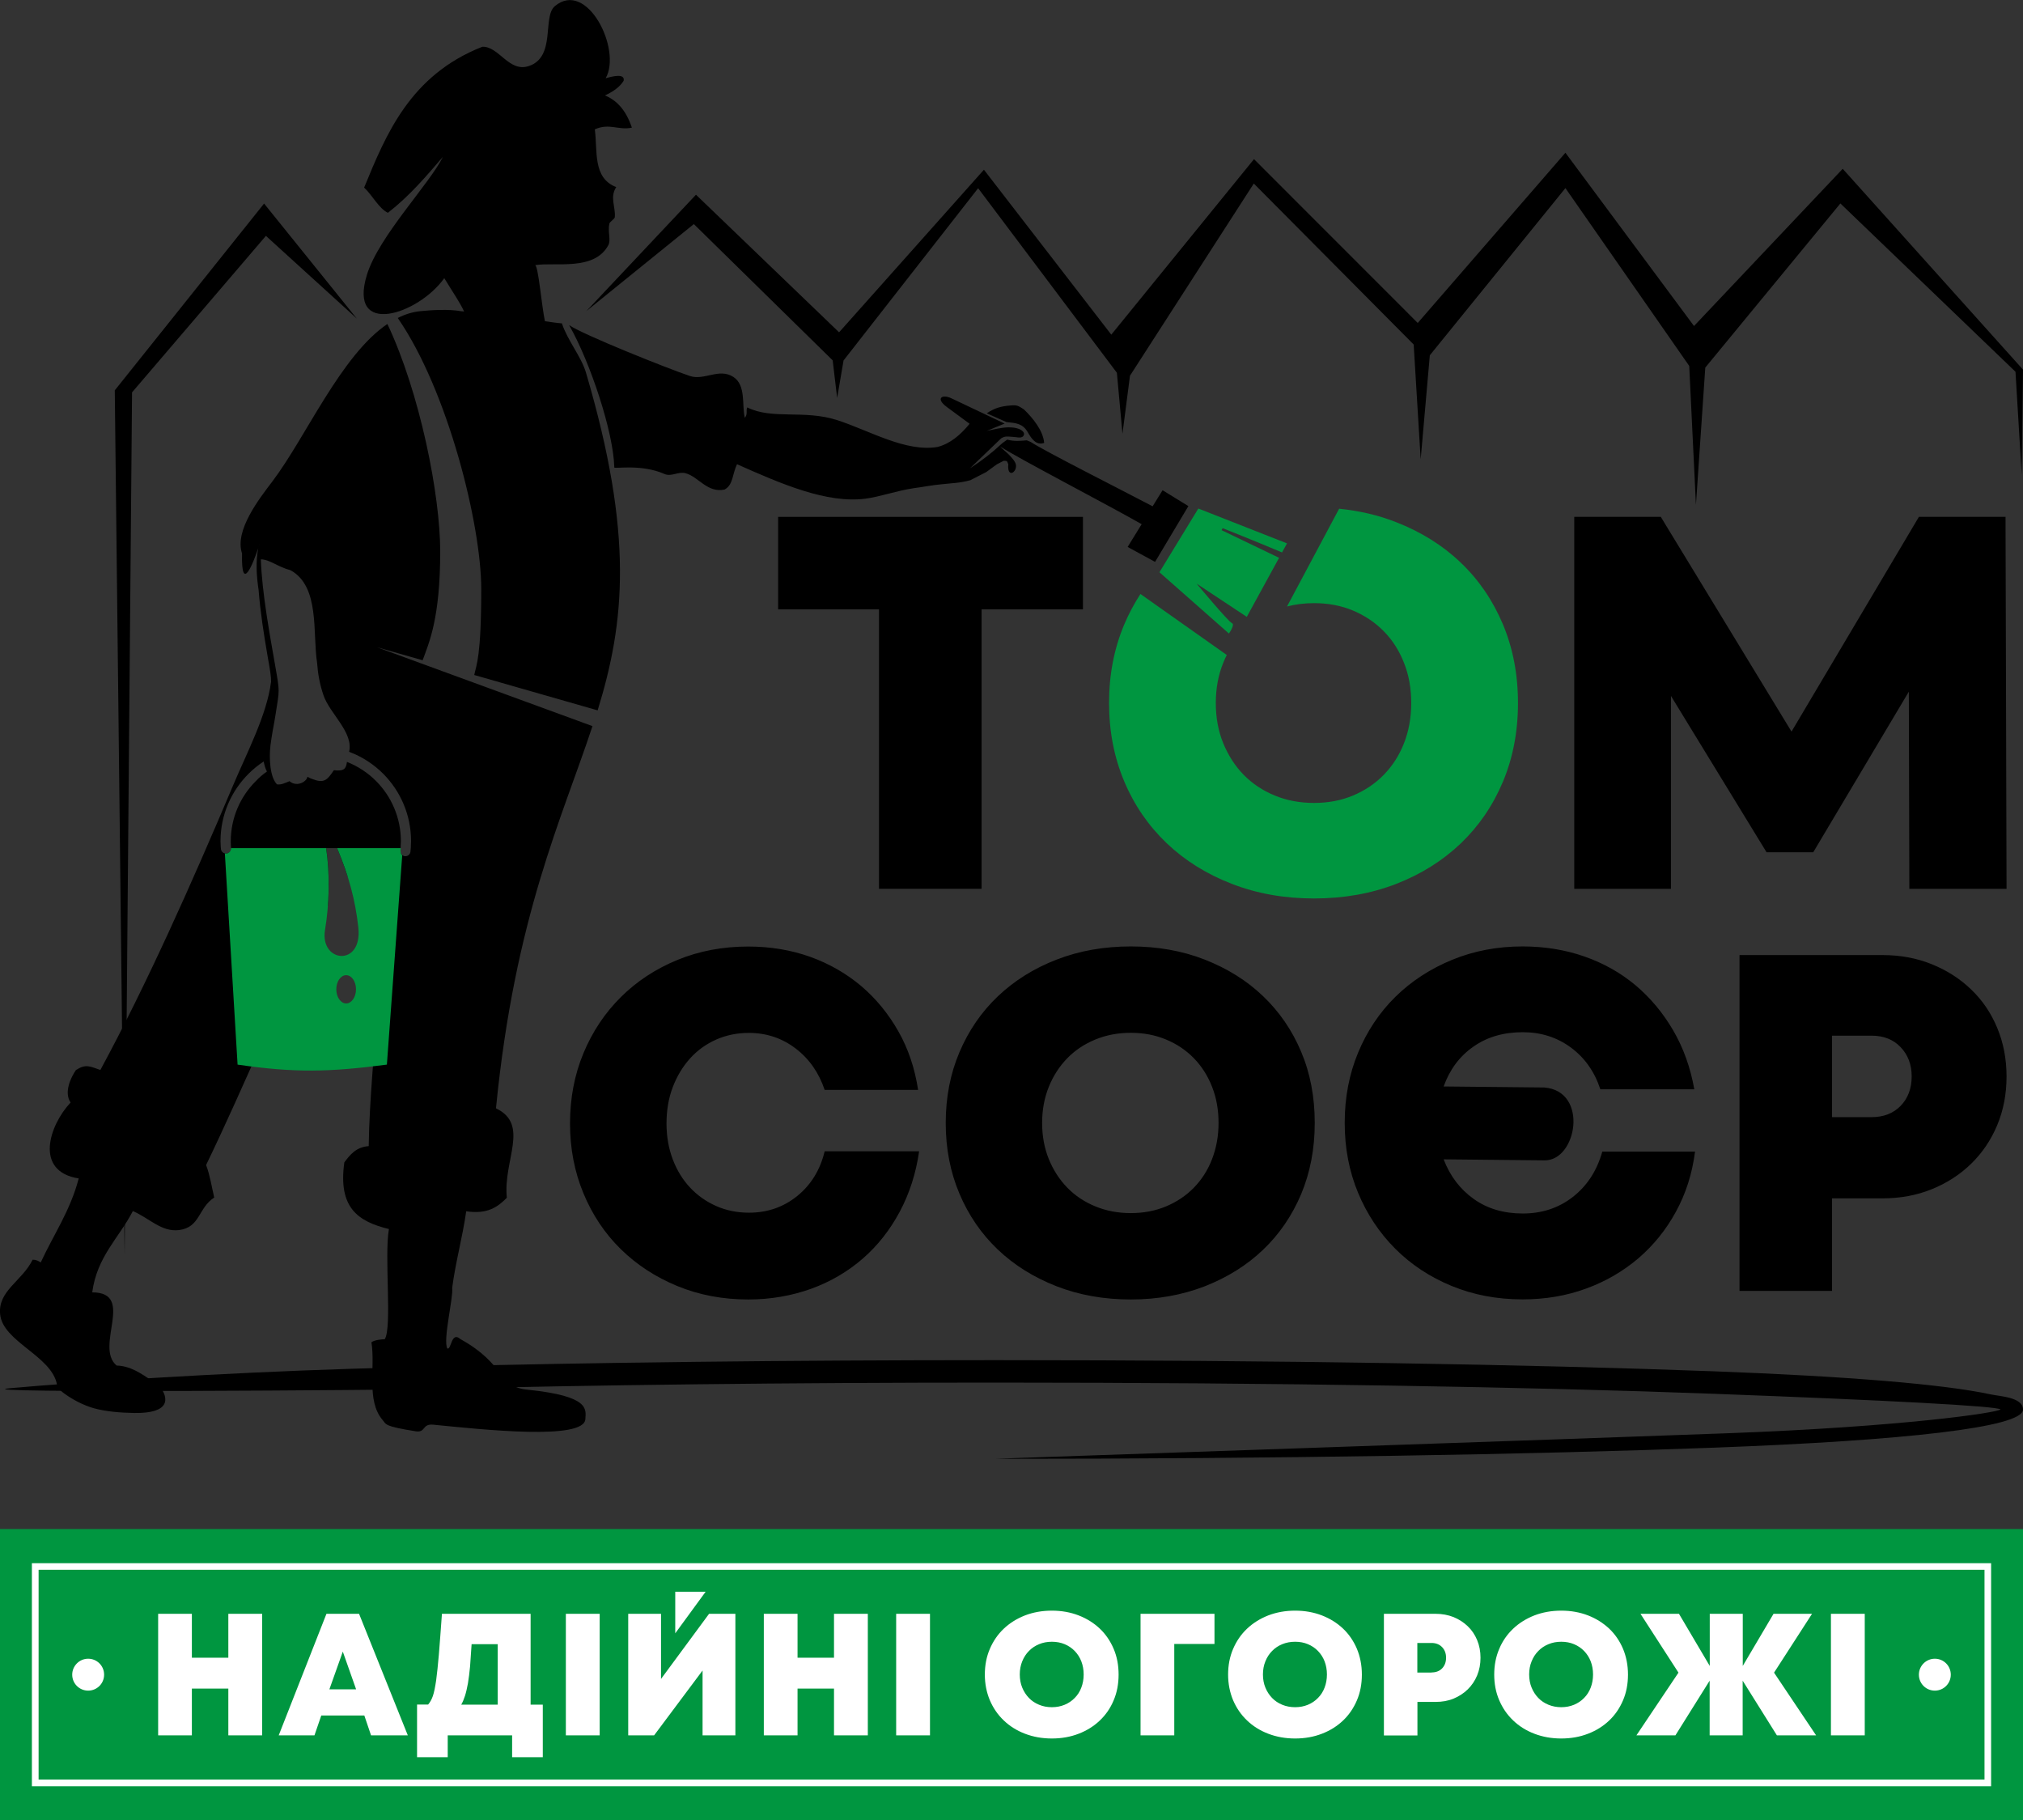 <?xml version="1.0" encoding="UTF-8"?> <svg xmlns="http://www.w3.org/2000/svg" width="499" height="449" viewBox="0 0 499 449" fill="none"><rect x="0" y="0" width="499" height="449" fill="#333333" stroke="none"/> <g clip-path="url(#clip0_0_3)"> <path d="M245.529 359.817C244.001 359.817 394.174 354.728 426.368 353.5C469.336 351.896 492.561 348.462 493.463 347.635C492.561 346.808 465.703 345.379 422.711 343.775C377.413 342.07 314.878 341.017 245.855 341.017H245.529H245.328C194.569 341.017 146.265 341.594 105.853 342.622C98.086 342.822 -11.775 343.699 2.53 342.396C18.715 340.917 54.993 338.586 86.612 337.609C92.725 337.408 99.088 337.233 105.728 337.082C146.14 336.054 194.469 335.478 245.328 335.478H245.529H245.83C314.979 335.478 377.588 336.531 422.886 338.235C455.406 339.463 479.358 341.393 491.033 343.925C493.363 344.426 499 344.602 499 347.66V347.71C498.9 352.046 469.862 355.305 422.961 357.059C377.613 358.764 314.953 359.817 245.704 359.817H245.529Z" fill="black"></path> <path fill-rule="evenodd" clip-rule="evenodd" d="M138.599 79.759C137.521 79.683 135.993 79.458 134.415 79.232C133.588 75.322 132.811 65.797 132.009 65.396C136.92 64.594 146.566 66.925 150.048 60.483C150.75 59.18 149.873 57.25 150.299 55.194C150.424 54.643 151.602 54.041 151.652 53.565C151.877 51.034 150.349 48.652 152.002 46.146C146.115 43.89 147.443 37.147 146.716 31.909C150.324 30.279 152.579 32.209 155.861 31.482C154.357 26.996 152.002 24.69 149.221 23.537C151.351 22.559 152.929 21.381 153.831 19.927C154.207 18.022 151.075 18.824 149.397 19.3C153.43 12.207 144.787 -5.164 136.845 1.529C133.738 4.161 137.196 14.062 130.431 16.293C125.495 17.922 123.115 11.405 118.981 11.53C101.118 18.549 95.18 33.237 89.818 46.271C91.848 48.126 93.376 51.359 95.681 52.487C101.118 48.251 105.151 43.439 109.26 38.676C105.928 45.394 93.476 58.227 90.52 67.727C85.71 83.318 103.197 77.603 109.586 68.605C111.816 72.289 113.444 74.57 114.472 76.826L113.67 76.751C110.814 76.225 106.529 76.45 103.648 76.751C101.719 76.951 99.89 77.528 98.111 78.43C110.488 96.327 118.706 129.464 118.706 145.28C118.706 161.974 117.503 163.979 116.977 166.486L147.418 175.208C154.107 153.527 156.387 132.046 144.511 91.815C143.359 87.955 139.977 83.945 138.599 79.759ZM65.842 190.298C65.466 189.596 65.215 188.744 65.04 187.816C63.687 188.694 62.434 189.721 61.282 190.874C57.023 195.136 54.392 201.001 54.392 207.493C54.392 207.869 54.417 208.295 54.442 208.746L54.467 208.997V209.022L54.492 209.273V209.373C54.542 210.05 55.144 210.576 55.845 210.526C56.522 210.476 57.048 209.874 56.998 209.172V209.072L56.973 208.847L56.948 208.621C56.923 208.295 56.923 207.919 56.923 207.518C56.923 201.728 59.278 196.464 63.086 192.679C63.913 191.777 64.84 191 65.842 190.298ZM66.869 168.315C66.894 166.862 66.644 165.433 66.017 161.899C65.09 156.535 64.213 150.97 63.787 145.506C63.261 142.022 63.061 138.563 63.687 135.229C62.585 138.487 59.453 146.884 59.704 136.507C57.774 130.842 64.038 122.897 67.17 118.761C75.488 107.782 84.056 87.704 95.556 79.909C103.598 96.929 108.584 122.094 108.584 136.031C108.584 152.474 105.853 158.465 104.25 162.851L93 159.643L146.14 179.094C138.649 201.853 126.999 226.067 122.339 273.365C130.757 277.401 124.042 286.224 125.019 295.423C122.815 297.679 120.234 299.559 114.998 298.757C114.071 305.274 112.417 311.039 111.54 317.606C111.866 320.037 109.21 330.44 110.338 332.595C111.34 333.072 111.265 328.234 113.57 330.289C124.794 336.481 122.84 342.145 130.18 342.772C145.589 344.351 144.511 347.61 144.386 350.016C144.11 355.305 119.257 352.623 106.88 351.395C104.024 351.119 105.101 353.425 102.521 353.024C94.629 351.771 95.305 351.319 94.353 350.216C90.294 345.429 92.624 337.358 91.622 331.066C92.424 330.465 94.228 330.339 94.904 330.314C96.758 327.432 94.754 309.786 95.932 303.143C88.24 301.263 83.38 297.854 84.933 286.7C86.361 284.795 87.839 282.915 90.946 282.69C91.322 258.677 96.282 233.361 92.073 211.102C89.518 212.581 87.488 214.286 85.76 216.241C85.033 213.96 84.156 211.604 83.154 209.197H80.448C81.125 213.835 81.25 218.697 80.874 223.41C80.448 224.187 79.997 225.014 79.571 225.841C69.199 245.618 60.505 267.375 50.834 287.352C51.761 289.758 52.212 292.666 52.839 295.373C48.855 297.93 49.431 302.742 44.145 303.394C39.811 303.92 36.854 300.461 32.77 298.707C29.363 305.324 23.927 309.911 22.749 318.759C33.522 318.784 23.2 332.119 28.762 336.806C32.77 336.907 35.977 339.589 39.41 341.92C41.74 345.003 41.94 348.637 33.121 348.512C29.664 348.462 26.006 348.136 23.125 347.334C17.738 345.805 12.752 341.569 14.055 341.494C12.727 334.375 0.626 330.941 0.025 324.098C-0.501 318.333 5.462 315.977 8.042 310.713C8.969 310.688 9.52 311.039 10.047 311.39C13.203 304.522 17.337 298.631 19.417 290.661C8.293 288.906 12.226 277.426 17.413 271.937C15.684 269.38 17.538 265.645 18.74 263.916C21.171 262.362 22.198 263.013 24.753 263.916C36.253 242.685 47.477 217.444 57.499 193.707C60.906 185.636 65.792 176.387 66.844 168.29L66.869 168.315ZM64.339 137.961C64.614 146.208 66.593 156.81 67.871 164.13C69.049 170.897 68.948 169.92 67.971 176.236C67.796 177.439 67.52 178.818 67.27 180.222C67.069 181.4 66.869 182.603 66.719 183.806C66.318 187.19 66.618 191.727 68.322 193.456C69.324 193.657 70.577 193.005 71.404 192.679C73.433 194.359 75.813 192.504 75.788 191.652L75.939 191.626C76.039 191.702 76.164 191.752 76.289 191.827C76.465 191.927 76.665 192.002 76.865 192.078C79.947 193.306 80.674 192.454 82.352 189.972C84.958 190.273 85.334 189.571 85.584 187.917C88.29 188.995 90.72 190.599 92.725 192.604C96.533 196.414 98.863 201.653 98.888 207.443V207.518C98.888 207.869 98.863 208.245 98.838 208.646V208.847C98.813 209.172 98.788 209.473 98.763 209.799C98.688 210.476 99.189 211.102 99.865 211.178C100.542 211.253 101.168 210.751 101.243 210.075C101.293 209.724 101.318 209.373 101.343 209.022V208.821C101.368 208.42 101.393 207.994 101.393 207.543V207.468C101.393 200.976 98.763 195.111 94.529 190.849C92.174 188.493 89.292 186.613 86.111 185.435C87.263 180.673 81.35 176.036 79.797 171.499C78.87 168.792 78.394 166.11 78.219 163.503C77.066 156.184 78.97 144.628 71.654 140.643C68.548 139.841 66.468 137.961 64.339 137.961ZM243.399 101.942C244.051 102.217 248.235 104.097 248.235 104.097C250.59 104.348 252.243 104.423 253.496 106.579C254.373 108.108 255.55 109.963 257.555 109.236C257.304 106.178 254.699 103.02 252.544 100.964C251.141 100.062 250.89 99.861 249.237 100.012C246.957 100.187 245.303 100.638 243.399 101.942ZM232.325 119.438C234.981 119.137 236.735 119.162 239.366 118.435C240.668 117.758 241.971 117.106 243.274 116.43C244.151 115.803 245.003 115.151 245.88 114.525C246.456 114.224 247.007 113.948 247.583 113.647C248.485 113.672 248.385 113.698 248.711 114.525C248.385 117.934 250.765 116.63 250.615 114.775C250.54 113.898 249.588 112.92 249.011 112.294C248.435 111.667 247.283 110.765 246.706 110.138C251.366 113.146 272.888 124.325 281.607 129.288L278.149 134.903L284.914 138.588L293.131 124.827L286.768 120.916L284.312 124.877C276.195 120.616 257.43 111.141 254.248 109.01C253.922 108.885 253.596 108.735 253.271 108.609C251.492 108.76 250.189 108.885 248.435 108.434C248.034 108.735 247.633 109.01 247.233 109.311C244.652 111.717 242.247 113.572 239.265 115.502C241.821 113.046 244.401 110.589 246.957 108.108C247.959 107.531 248.385 107.657 249.563 107.732C249.563 107.732 250.49 107.807 250.665 107.832C250.991 107.907 251.366 107.932 251.667 107.907C251.993 107.857 252.268 107.757 252.419 107.531C253.045 106.679 251.868 105.977 251.216 105.752C250.414 105.476 249.763 105.401 248.661 105.401C246.882 105.451 245.153 105.927 243.399 106.278C244.878 105.677 246.331 105.075 247.809 104.473C244.552 102.919 241.295 101.39 238.038 99.836C236.91 99.31 235.783 98.784 234.655 98.232C232.3 97.129 230.722 98.307 233.553 100.388C235.432 101.766 237.286 103.145 239.165 104.524C236.935 107.256 234.38 109.436 231.273 110.238C223.381 111.567 214.537 106.228 206.495 103.621C198.327 100.989 190.485 103.571 184.322 100.488C183.921 101.44 184.522 101.967 183.721 103.07C182.944 99.886 184.071 95.024 180.89 92.968C177.382 90.687 173.724 93.921 170.192 92.743C164.905 90.988 143.76 82.541 140.377 80.185C145.564 89.234 151.351 106.654 151.526 115.327C152.027 115.628 158.316 114.449 163.903 116.906C165.607 117.658 167.285 116.229 169.139 116.73C172.296 117.583 174.476 121.668 178.735 120.741C180.865 119.588 180.589 117.056 181.792 114.5C192.84 119.412 203.939 124.225 213.485 122.997C216.992 122.546 221.151 121.042 225.36 120.415C227.164 120.19 230.171 119.613 232.325 119.438ZM63.712 135.204C64.138 133.925 64.238 133.449 63.712 135.204V135.204Z" fill="black"></path> <path fill-rule="evenodd" clip-rule="evenodd" d="M85.384 240.529C86.737 240.529 87.814 242.083 87.814 244.014C87.814 245.944 86.712 247.498 85.384 247.498C84.056 247.498 82.954 245.944 82.954 244.014C82.954 242.083 84.031 240.529 85.384 240.529ZM56.973 209.197H56.998H80.448C81.425 215.815 81.225 222.984 80.173 229.35C78.82 237.446 89.443 238.599 88.39 228.774C87.639 221.931 86.01 215.99 83.179 209.248L83.154 209.197H98.838C98.713 209.899 98.838 210.676 99.214 210.952L95.431 262.587C81.175 264.442 72.782 264.643 58.601 262.587L55.469 210.551V210.501C55.545 210.526 55.62 210.526 55.72 210.526C56.422 210.526 56.973 209.949 56.973 209.273V209.197Z" fill="#009640"></path> <path fill-rule="evenodd" clip-rule="evenodd" d="M470.965 219.224L470.839 170.596L447.264 210.2H435.739L412.163 171.649V219.224H388.312V127.484H409.657L441.902 180.447L473.32 127.484H494.691L494.941 219.224H470.965Z" fill="black"></path> <path fill-rule="evenodd" clip-rule="evenodd" d="M267.125 150.293H242.122V219.224H216.817V150.293H191.938V127.484H267.125V150.293Z" fill="black"></path> <path fill-rule="evenodd" clip-rule="evenodd" d="M295.587 125.428L285.991 141.144L303.128 156.259C303.128 156.259 304.731 154.028 303.854 153.677C302.978 153.326 295.161 143.952 295.161 143.952L307.537 152.148L315.505 137.585L301.324 130.767L301.575 130.266C301.575 130.266 310.243 133.725 316.231 136.257L317.459 134.026L295.587 125.428Z" fill="#009640"></path> <path d="M184.573 320.514C178.259 320.514 172.421 319.411 167.085 317.205C161.723 314.999 157.063 311.966 153.13 308.106C149.196 304.246 146.115 299.659 143.91 294.32C141.705 289.006 140.603 283.266 140.603 277.1C140.603 270.859 141.705 265.094 143.91 259.78C146.115 254.466 149.196 249.854 153.13 245.944C157.063 242.033 161.723 238.975 167.085 236.77C172.446 234.564 178.284 233.461 184.573 233.461C190.009 233.461 195.095 234.313 199.83 235.993C204.566 237.697 208.75 240.103 212.433 243.211C216.09 246.32 219.147 250.054 221.602 254.391C224.058 258.727 225.661 263.54 226.463 268.828H203.413C201.985 264.567 199.605 261.158 196.248 258.602C192.89 256.045 189.057 254.767 184.723 254.767C181.817 254.767 179.111 255.318 176.63 256.421C174.15 257.524 171.995 259.078 170.192 261.083C168.388 263.088 166.96 265.47 165.932 268.177C164.905 270.884 164.404 273.867 164.404 277.1C164.404 280.258 164.905 283.191 165.932 285.923C166.96 288.63 168.388 290.961 170.192 292.891C171.995 294.822 174.15 296.351 176.63 297.453C179.111 298.556 181.817 299.108 184.723 299.108C189.308 299.108 193.266 297.729 196.674 294.972C200.056 292.215 202.311 288.555 203.413 283.968H226.713C225.937 289.407 224.333 294.37 221.928 298.882C219.523 303.369 216.491 307.229 212.833 310.412C209.176 313.596 204.941 316.102 200.131 317.857C195.245 319.611 190.084 320.514 184.573 320.514ZM278.926 320.514C272.312 320.514 266.198 319.436 260.611 317.255C255.024 315.075 250.189 312.067 246.13 308.207C242.071 304.346 238.915 299.759 236.66 294.42C234.405 289.107 233.277 283.291 233.277 276.975C233.277 270.658 234.405 264.843 236.66 259.529C238.915 254.215 242.071 249.603 246.13 245.743C250.189 241.883 255.024 238.85 260.611 236.694C266.198 234.514 272.312 233.436 278.926 233.436C285.54 233.436 291.628 234.514 297.19 236.694C302.752 238.875 307.537 241.858 311.546 245.693C315.555 249.528 318.712 254.09 320.941 259.404C323.196 264.718 324.299 270.583 324.299 276.975C324.299 283.367 323.171 289.207 320.941 294.546C318.686 299.86 315.555 304.447 311.546 308.257C307.537 312.092 302.727 315.075 297.19 317.255C291.628 319.411 285.54 320.514 278.926 320.514ZM278.926 299.208C282.083 299.208 284.989 298.657 287.62 297.554C290.25 296.451 292.555 294.922 294.484 292.942C296.413 290.961 297.917 288.63 298.969 285.898C300.021 283.166 300.572 280.208 300.572 276.975C300.572 273.741 300.046 270.759 298.969 268.051C297.917 265.344 296.413 262.988 294.484 261.008C292.555 259.028 290.275 257.499 287.62 256.396C284.989 255.293 282.083 254.742 278.926 254.742C275.769 254.742 272.863 255.293 270.182 256.396C267.501 257.499 265.196 259.028 263.267 261.008C261.338 262.988 259.81 265.319 258.707 268.051C257.605 270.784 257.054 273.741 257.054 276.975C257.054 280.208 257.605 283.191 258.707 285.898C259.81 288.605 261.338 290.961 263.267 292.942C265.196 294.922 267.501 296.451 270.182 297.554C272.863 298.657 275.769 299.208 278.926 299.208ZM418.101 284.068C417.399 289.508 415.821 294.446 413.365 298.907C410.935 303.369 407.828 307.179 404.095 310.387C400.337 313.571 396.053 316.077 391.218 317.832C386.382 319.611 381.146 320.489 375.559 320.489C369.245 320.489 363.433 319.386 358.071 317.18C352.71 314.974 348.075 311.916 344.166 308.006C340.258 304.096 337.201 299.509 334.997 294.22C332.792 288.931 331.689 283.166 331.689 276.95C331.689 270.708 332.792 264.943 334.997 259.629C337.201 254.316 340.283 249.703 344.216 245.843C348.15 241.983 352.81 238.95 358.172 236.745C363.533 234.539 369.32 233.436 375.559 233.436C380.996 233.436 386.082 234.263 390.817 235.917C395.552 237.572 399.736 239.928 403.419 243.011C407.077 246.094 410.184 249.804 412.714 254.14C415.244 258.476 416.973 263.339 417.925 268.678H394.75C393.322 264.342 390.917 260.908 387.485 258.376C384.052 255.845 380.094 254.591 375.609 254.591C370.874 254.591 366.815 255.769 363.433 258.151C360.051 260.507 357.595 263.79 356.092 267.976L380.895 268.227C391.969 269.079 388.963 286.425 380.895 286.199L356.092 285.948C357.67 290.059 360.126 293.293 363.483 295.699C366.84 298.105 370.874 299.308 375.609 299.308C380.344 299.308 384.453 297.955 387.961 295.223C391.468 292.49 393.898 288.781 395.226 284.043H418.101V284.068ZM464.325 235.566C468.735 235.566 472.793 236.318 476.501 237.822C480.209 239.326 483.441 241.382 486.197 244.039C488.953 246.671 491.108 249.829 492.636 253.513C494.164 257.173 494.941 261.183 494.941 265.52C494.941 269.856 494.164 273.867 492.636 277.526C491.108 281.186 488.953 284.369 486.197 287.051C483.441 289.733 480.209 291.814 476.501 293.318C472.793 294.822 468.735 295.573 464.325 295.573H451.898V318.408H429.074V235.566H464.325ZM461.594 275.546C464.601 275.546 467.006 274.619 468.81 272.764C470.614 270.909 471.541 268.478 471.541 265.495C471.541 262.587 470.639 260.181 468.81 258.276C467.006 256.371 464.601 255.443 461.594 255.443H451.898V275.546H461.594Z" fill="black"></path> <path fill-rule="evenodd" clip-rule="evenodd" d="M324.123 221.605C316.782 221.605 310.018 220.402 303.83 217.995C297.616 215.589 292.28 212.255 287.77 207.969C283.285 203.683 279.778 198.595 277.297 192.704C274.817 186.814 273.564 180.372 273.564 173.379C273.564 166.385 274.817 159.944 277.297 154.053C278.425 151.371 279.778 148.865 281.306 146.508L302.602 161.548C302.276 162.174 302.001 162.826 301.725 163.503C300.497 166.511 299.896 169.819 299.896 173.404C299.896 176.988 300.497 180.297 301.725 183.305C302.953 186.313 304.631 188.919 306.761 191.1C308.89 193.281 311.446 194.985 314.427 196.213C317.409 197.442 320.616 198.043 324.123 198.043C327.606 198.043 330.838 197.442 333.744 196.213C336.675 194.985 339.206 193.281 341.335 191.1C343.465 188.919 345.144 186.313 346.321 183.305C347.499 180.297 348.1 176.988 348.1 173.404C348.1 169.819 347.524 166.511 346.321 163.503C345.144 160.495 343.49 157.888 341.335 155.707C339.206 153.527 336.65 151.822 333.744 150.594C330.813 149.366 327.606 148.764 324.123 148.764C321.793 148.764 319.563 149.04 317.459 149.591L330.312 125.478C335.297 125.98 339.982 127.058 344.367 128.787C350.53 131.193 355.842 134.502 360.276 138.738C364.736 142.974 368.193 148.037 370.699 153.953C373.179 159.843 374.432 166.335 374.432 173.404C374.432 180.472 373.179 186.964 370.699 192.855C368.218 198.745 364.736 203.808 360.276 208.07C355.817 212.306 350.505 215.639 344.367 218.021C338.204 220.402 331.464 221.605 324.123 221.605Z" fill="#009640"></path> <path fill-rule="evenodd" clip-rule="evenodd" d="M205.392 88.883L206.495 98.157L208.073 88.908L241.27 46.422L275.493 91.941L276.871 106.98L278.725 92.668L309.266 45.269L348.701 84.972L350.43 113.296L352.685 87.629L386.132 46.396L416.673 90.261L418.326 124.526L420.631 90.662L453.953 50.181L497.146 91.69L498.674 117.081L499 91.164L454.529 41.634L417.85 80.41L386.132 37.674L349.703 79.659L309.316 39.253L274.115 82.541L242.698 41.86L206.971 81.965L171.67 48.026L144.636 76.726L171.144 55.27L205.392 88.883Z" fill="black"></path> <path fill-rule="evenodd" clip-rule="evenodd" d="M65.14 50.206L28.311 96.277L30.741 309.61L32.57 96.778L65.591 58.177L88.014 78.581L65.14 50.206Z" fill="black"></path> <path fill-rule="evenodd" clip-rule="evenodd" d="M0 377.137H499V449H0V377.137Z" fill="#009640"></path> <path d="M8.694 385.559H490.306H491.133V386.386V439.751V440.578H490.306H8.694H7.867V439.751V386.386V385.559H8.694ZM489.479 387.188H9.521V438.924H489.505V387.188H489.479Z" fill="white"></path> <path fill-rule="evenodd" clip-rule="evenodd" d="M166.559 392.602V402.854L174.05 392.602H166.559Z" fill="white"></path> <path d="M64.664 398.042V428.02H56.321V416.49H47.327V428.02H39.009V398.042H47.327V408.87H56.321V398.042H64.664ZM89.869 423.132H79.246L77.567 428.02H68.748L80.523 398.042H88.566L100.592 428.02H91.522L89.869 423.132ZM84.557 407.366L81.25 416.665H87.839L84.557 407.366ZM133.888 420.425V433.409H126.322V428.02H110.438V433.409H102.872V420.425H105.603C106.079 419.874 106.479 419.172 106.78 418.295C107.081 417.417 107.331 416.139 107.582 414.46C107.807 412.78 108.033 410.65 108.258 408.018C108.484 405.386 108.709 402.052 109.01 398.042H130.882V420.45H133.888V420.425ZM116.326 405.536C116.2 407.592 116.075 409.421 115.95 411.001C115.799 412.58 115.624 413.983 115.424 415.187C115.198 416.39 114.973 417.417 114.697 418.27C114.421 419.122 114.121 419.849 113.77 420.45H122.764V405.536H116.326ZM139.576 398.042H147.919V428.02H139.576V398.042ZM181.391 398.042V428.02H173.298V412.028L161.348 428.02H154.959V398.042H163.051V414.109L174.902 398.042H181.391ZM214.061 398.042V428.02H205.718V416.49H196.724V428.02H188.406V398.042H196.724V408.87H205.718V398.042H214.061ZM221.051 398.042H229.394V428.02H221.051V398.042ZM259.459 428.797C257.054 428.797 254.849 428.396 252.82 427.619C250.79 426.842 249.036 425.739 247.583 424.335C246.105 422.932 244.978 421.277 244.151 419.347C243.349 417.417 242.923 415.312 242.923 413.031C242.923 410.75 243.324 408.644 244.151 406.714C244.978 404.784 246.105 403.13 247.583 401.726C249.062 400.323 250.79 399.245 252.82 398.443C254.849 397.666 257.054 397.265 259.459 397.265C261.864 397.265 264.069 397.666 266.073 398.443C268.077 399.22 269.831 400.323 271.284 401.701C272.738 403.08 273.865 404.734 274.692 406.664C275.519 408.594 275.919 410.725 275.919 413.031C275.919 415.337 275.519 417.467 274.692 419.398C273.89 421.328 272.738 422.982 271.284 424.361C269.831 425.739 268.103 426.842 266.073 427.619C264.069 428.396 261.864 428.797 259.459 428.797ZM259.459 421.077C260.611 421.077 261.639 420.876 262.616 420.475C263.568 420.074 264.395 419.523 265.096 418.796C265.798 418.094 266.349 417.242 266.725 416.239C267.1 415.262 267.301 414.184 267.301 413.006C267.301 411.828 267.1 410.75 266.725 409.772C266.349 408.795 265.798 407.943 265.096 407.216C264.395 406.489 263.568 405.937 262.616 405.536C261.664 405.135 260.611 404.935 259.459 404.935C258.306 404.935 257.254 405.135 256.302 405.536C255.325 405.937 254.498 406.489 253.797 407.216C253.095 407.918 252.544 408.77 252.143 409.772C251.742 410.75 251.542 411.828 251.542 413.006C251.542 414.184 251.742 415.262 252.143 416.239C252.544 417.217 253.095 418.069 253.797 418.796C254.498 419.523 255.325 420.074 256.302 420.475C257.254 420.876 258.306 421.077 259.459 421.077ZM299.57 405.486H289.649V428.02H281.331V398.042H299.57V405.486ZM319.463 428.797C317.058 428.797 314.853 428.396 312.824 427.619C310.795 426.842 309.041 425.739 307.588 424.335C306.109 422.932 304.982 421.277 304.155 419.347C303.354 417.417 302.928 415.312 302.928 413.031C302.928 410.75 303.328 408.644 304.155 406.714C304.982 404.784 306.109 403.13 307.588 401.726C309.066 400.323 310.795 399.245 312.824 398.443C314.853 397.666 317.058 397.265 319.463 397.265C321.868 397.265 324.073 397.666 326.077 398.443C328.082 399.22 329.836 400.323 331.289 401.701C332.742 403.08 333.869 404.734 334.696 406.664C335.498 408.594 335.924 410.725 335.924 413.031C335.924 415.337 335.523 417.467 334.696 419.398C333.869 421.328 332.742 422.982 331.289 424.361C329.836 425.739 328.107 426.842 326.077 427.619C324.073 428.396 321.868 428.797 319.463 428.797ZM319.463 421.077C320.616 421.077 321.643 420.876 322.62 420.475C323.572 420.074 324.399 419.523 325.1 418.796C325.802 418.094 326.353 417.242 326.729 416.239C327.105 415.262 327.305 414.184 327.305 413.006C327.305 411.828 327.105 410.75 326.729 409.772C326.353 408.795 325.802 407.943 325.1 407.216C324.399 406.489 323.572 405.937 322.62 405.536C321.668 405.135 320.616 404.935 319.463 404.935C318.311 404.935 317.258 405.135 316.281 405.536C315.304 405.937 314.477 406.489 313.776 407.216C313.074 407.918 312.523 408.77 312.122 409.772C311.722 410.75 311.521 411.828 311.521 413.006C311.521 414.184 311.722 415.262 312.122 416.239C312.523 417.217 313.074 418.069 313.776 418.796C314.477 419.523 315.304 420.074 316.281 420.475C317.258 420.876 318.311 421.077 319.463 421.077ZM354.113 398.042C355.716 398.042 357.169 398.317 358.522 398.844C359.875 399.395 361.028 400.147 362.03 401.1C363.032 402.052 363.809 403.205 364.36 404.534C364.911 405.862 365.187 407.316 365.187 408.87C365.187 410.449 364.911 411.903 364.36 413.231C363.809 414.56 363.032 415.713 362.03 416.69C361.028 417.668 359.85 418.42 358.522 418.971C357.169 419.523 355.716 419.774 354.113 419.774H349.628V428.045H341.36V398.042H354.113ZM353.111 412.505C354.188 412.505 355.065 412.179 355.716 411.502C356.368 410.825 356.693 409.948 356.693 408.87C356.693 407.817 356.368 406.94 355.716 406.263C355.065 405.586 354.188 405.235 353.111 405.235H349.603V412.53H353.111V412.505ZM385.105 428.797C382.699 428.797 380.495 428.396 378.465 427.619C376.436 426.842 374.682 425.739 373.229 424.335C371.751 422.932 370.623 421.277 369.797 419.347C368.97 417.417 368.569 415.312 368.569 413.031C368.569 410.75 368.97 408.644 369.797 406.714C370.598 404.784 371.751 403.13 373.229 401.726C374.707 400.323 376.436 399.245 378.465 398.443C380.495 397.666 382.699 397.265 385.105 397.265C387.51 397.265 389.715 397.666 391.719 398.443C393.723 399.22 395.452 400.323 396.93 401.701C398.383 403.08 399.511 404.734 400.337 406.664C401.139 408.594 401.565 410.725 401.565 413.031C401.565 415.337 401.164 417.467 400.337 419.398C399.511 421.328 398.383 422.982 396.93 424.361C395.477 425.739 393.748 426.842 391.719 427.619C389.715 428.396 387.51 428.797 385.105 428.797ZM385.105 421.077C386.257 421.077 387.284 420.876 388.261 420.475C389.213 420.074 390.04 419.523 390.742 418.796C391.443 418.094 391.994 417.242 392.37 416.239C392.746 415.262 392.946 414.184 392.946 413.006C392.946 411.828 392.746 410.75 392.37 409.772C391.994 408.795 391.443 407.943 390.742 407.216C390.04 406.489 389.213 405.937 388.261 405.536C387.309 405.135 386.257 404.935 385.105 404.935C383.952 404.935 382.9 405.135 381.948 405.536C380.971 405.937 380.144 406.489 379.442 407.216C378.741 407.918 378.19 408.77 377.789 409.772C377.388 410.75 377.188 411.828 377.188 413.006C377.188 414.184 377.388 415.262 377.789 416.239C378.19 417.217 378.741 418.069 379.442 418.796C380.144 419.523 380.971 420.074 381.948 420.475C382.925 420.876 383.977 421.077 385.105 421.077ZM438.294 428.02L429.851 414.535V428.02H421.708V414.535L413.265 428.02H403.645L414.017 412.555L404.647 398.042H414.142L421.734 410.9V398.042H429.876V410.9L437.467 398.042H446.963L437.593 412.555L447.965 428.02H438.294ZM451.623 398.042H459.966V428.02H451.623V398.042Z" fill="white"></path> <path fill-rule="evenodd" clip-rule="evenodd" d="M21.747 409.121C23.927 409.121 25.68 410.875 25.68 413.056C25.68 415.237 23.927 416.991 21.747 416.991C19.567 416.991 17.813 415.237 17.813 413.056C17.813 410.9 19.567 409.121 21.747 409.121Z" fill="white"></path> <path fill-rule="evenodd" clip-rule="evenodd" d="M477.253 409.121C479.433 409.121 481.187 410.875 481.187 413.056C481.187 415.237 479.433 416.991 477.253 416.991C475.073 416.991 473.32 415.237 473.32 413.056C473.32 410.9 475.073 409.121 477.253 409.121Z" fill="white"></path> </g> <defs> <clipPath id="clip0_0_3"> <rect width="499" height="449" fill="white"></rect> </clipPath> </defs> </svg> 